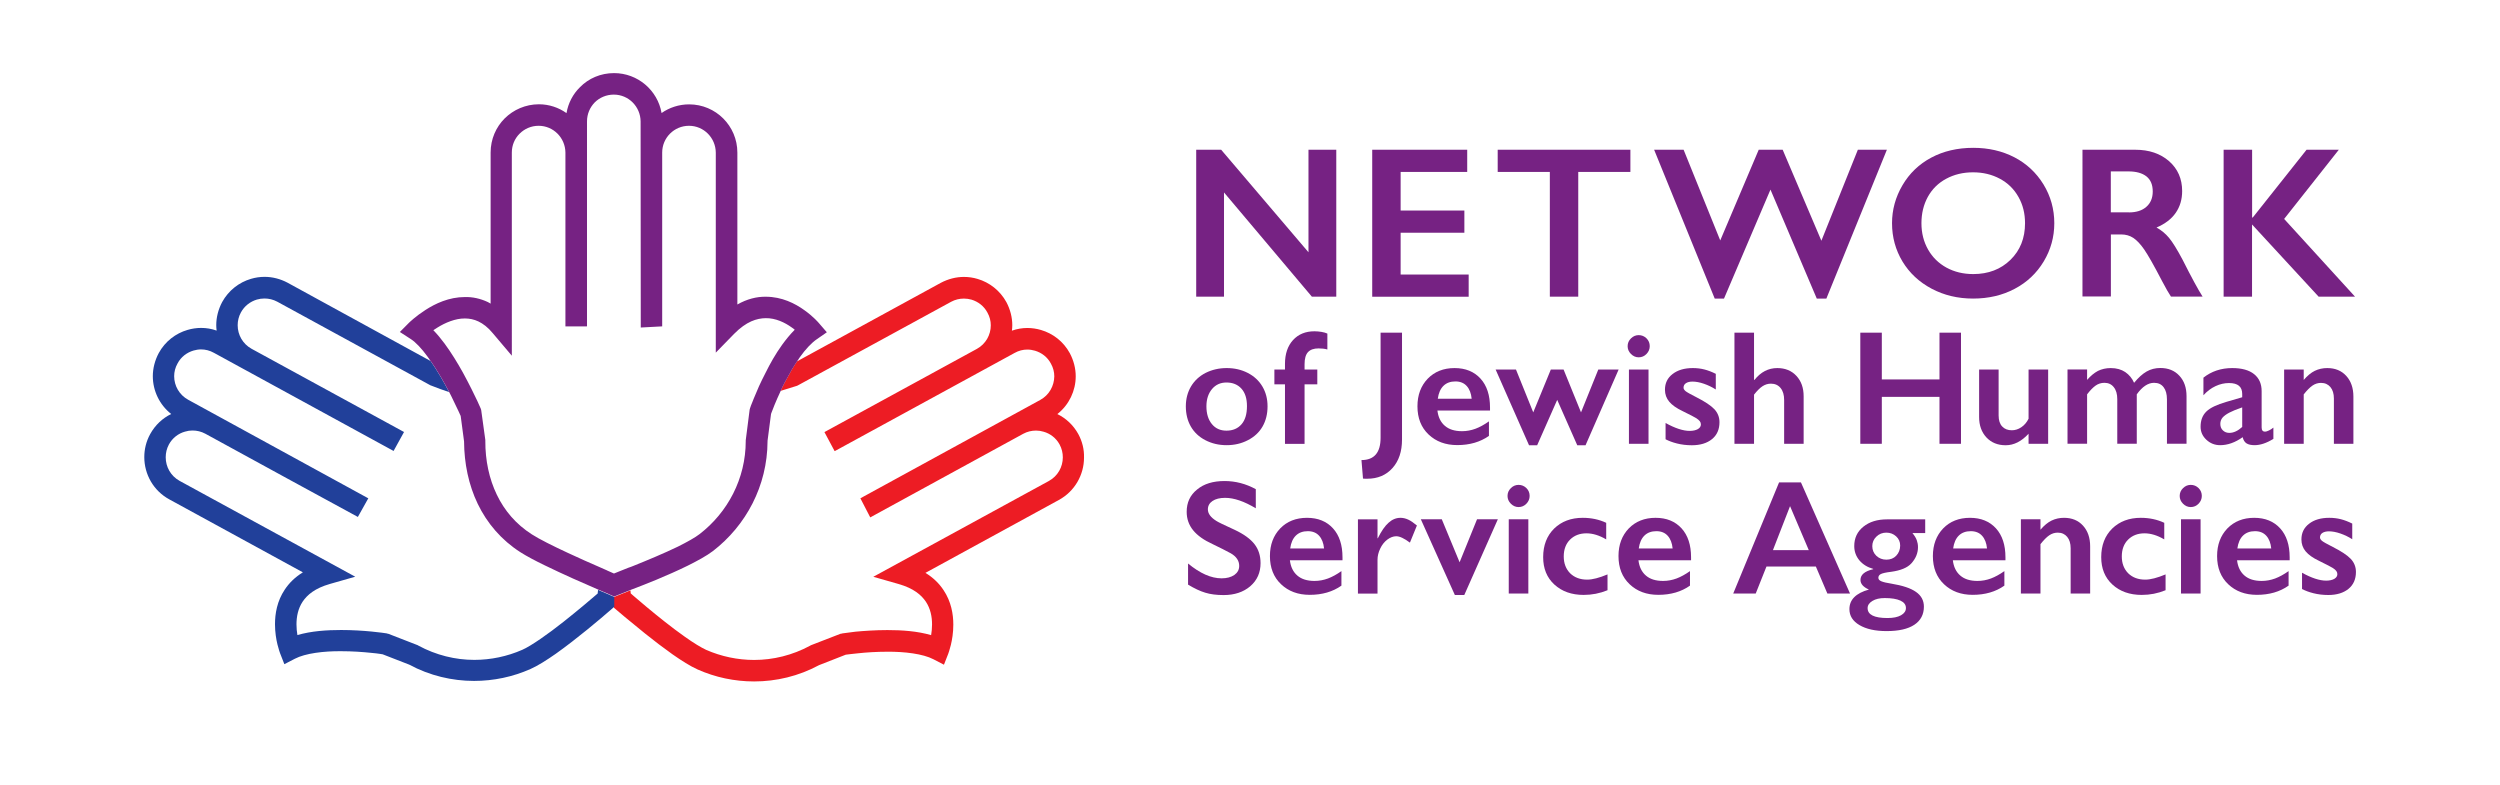 <?xml version="1.0" encoding="utf-8"?>
<!-- Generator: Adobe Illustrator 23.0.6, SVG Export Plug-In . SVG Version: 6.00 Build 0)  -->
<svg version="1.1" id="Layer_1" xmlns="http://www.w3.org/2000/svg" xmlns:xlink="http://www.w3.org/1999/xlink" x="0px" y="0px"
	 viewBox="0 0 325.55 102.19" style="enable-background:new 0 0 325.55 102.19;" xml:space="preserve">
<style type="text/css">
	.st0{fill:#762283;}
	.st1{fill:#ED1C24;}
	.st2{fill:#21409A;}
</style>
<g id="full_name">
	<g id="Gill_Sans">
		<g>
			<path class="st0" d="M159.02,19.5l11.37,13.35V19.5h3.62v19.13h-3.18l-11.44-13.57v13.57h-3.62V19.5H159.02z"/>
			<path class="st0" d="M191.06,19.5v2.89h-8.67v5.03h8.3v2.89h-8.3v5.44h8.86v2.89h-12.56V19.5H191.06z"/>
			<path class="st0" d="M212.31,19.5v2.89h-6.79v16.24h-3.7V22.39h-6.79V19.5H212.31z"/>
			<path class="st0" d="M219.24,19.5l4.77,11.81l5.01-11.81h3.12l5.04,11.85l4.75-11.85h3.78l-7.88,19.38h-1.25l-6.03-14.19
				l-6.05,14.19h-1.21l-7.89-19.38H219.24z"/>
			<path class="st0" d="M256.96,19.25c1.98,0,3.76,0.41,5.35,1.23c1.58,0.82,2.85,2,3.79,3.53c0.94,1.54,1.41,3.23,1.41,5.06
				c0,1.79-0.46,3.45-1.38,4.98c-0.92,1.53-2.18,2.72-3.78,3.56c-1.6,0.85-3.41,1.27-5.42,1.27c-1.98,0-3.78-0.43-5.4-1.29
				s-2.88-2.04-3.79-3.54c-0.9-1.5-1.36-3.16-1.36-4.98c0-1.75,0.45-3.4,1.36-4.95c0.9-1.54,2.15-2.74,3.74-3.59
				C253.07,19.68,254.9,19.25,256.96,19.25z M250.21,29.07c0,1.27,0.29,2.41,0.86,3.42c0.57,1.01,1.38,1.8,2.4,2.36
				c1.03,0.56,2.19,0.84,3.49,0.84c1.96,0,3.58-0.62,4.84-1.85c1.26-1.23,1.9-2.82,1.9-4.77c0-1.27-0.28-2.41-0.86-3.43
				c-0.57-1.02-1.38-1.81-2.41-2.36c-1.04-0.56-2.2-0.84-3.5-0.84c-1.3,0-2.46,0.28-3.5,0.84c-1.04,0.56-1.83,1.35-2.39,2.36
				C250.49,26.65,250.21,27.79,250.21,29.07z"/>
			<path class="st0" d="M278.06,19.5c1.8,0,3.26,0.5,4.4,1.49c1.13,1,1.7,2.29,1.7,3.89c0,1.09-0.28,2.03-0.84,2.84
				c-0.56,0.81-1.4,1.44-2.5,1.91c0.61,0.33,1.16,0.78,1.63,1.34c0.47,0.57,1.06,1.52,1.77,2.86c1.17,2.32,2.04,3.92,2.6,4.79h-4.12
				c-0.28-0.42-0.67-1.09-1.15-2.01c-1.06-2.04-1.84-3.41-2.33-4.12c-0.49-0.71-0.97-1.21-1.42-1.51c-0.46-0.3-0.98-0.45-1.58-0.45
				h-1.34v8.08h-3.7V19.5H278.06z M277.22,27.66c0.97,0,1.73-0.24,2.28-0.73c0.55-0.48,0.83-1.15,0.83-1.99
				c0-0.88-0.27-1.53-0.82-1.97c-0.55-0.43-1.33-0.65-2.34-0.65h-2.3v5.33H277.22z"/>
			<path class="st0" d="M293.27,19.5v8.83h0.08l7.01-8.83h4.2l-7.12,9.01l9.23,10.12h-4.74l-8.67-9.4v9.4h-3.7V19.5H293.27z"/>
			<path class="st0" d="M159.74,47.93c1.01,0,1.92,0.21,2.74,0.63c0.82,0.42,1.46,1.01,1.91,1.77c0.45,0.76,0.67,1.62,0.67,2.58
				c0,1-0.22,1.88-0.65,2.63c-0.43,0.75-1.07,1.35-1.91,1.78c-0.84,0.44-1.76,0.65-2.77,0.65c-1.02,0-1.94-0.22-2.77-0.65
				c-0.83-0.43-1.46-1.03-1.89-1.78c-0.43-0.75-0.65-1.63-0.65-2.63c0-0.97,0.23-1.84,0.68-2.6c0.46-0.76,1.09-1.34,1.91-1.76
				C157.84,48.14,158.74,47.93,159.74,47.93z M157.1,52.91c0,0.97,0.24,1.74,0.71,2.31c0.47,0.58,1.11,0.86,1.9,0.86
				c0.83,0,1.48-0.28,1.96-0.83c0.48-0.55,0.71-1.34,0.71-2.37c0-0.98-0.24-1.74-0.72-2.27c-0.48-0.53-1.13-0.8-1.95-0.8
				c-0.77,0-1.4,0.28-1.88,0.85C157.35,51.23,157.1,51.98,157.1,52.91z"/>
			<path class="st0" d="M171.17,43.14c0.3,0,0.6,0.03,0.92,0.08c0.31,0.05,0.57,0.13,0.76,0.22v2.07c-0.35-0.1-0.73-0.14-1.15-0.14
				c-0.61,0-1.07,0.16-1.37,0.48c-0.3,0.32-0.45,0.85-0.45,1.58v0.69h1.66v1.93h-1.66v7.75h-2.55v-7.75h-1.38v-1.93h1.38v-0.73
				c0-1.31,0.35-2.34,1.05-3.11C169.08,43.52,170.01,43.14,171.17,43.14z"/>
			<path class="st0" d="M182.57,43.32v13.92c0,1.55-0.41,2.78-1.24,3.71c-0.83,0.93-1.93,1.39-3.29,1.39c-0.1,0-0.19,0-0.27,0
				c-0.09,0-0.18-0.01-0.28-0.02l-0.2-2.41c1.66,0,2.49-0.97,2.49-2.91V43.32H182.57z"/>
			<path class="st0" d="M189.41,47.93c1.42,0,2.55,0.46,3.38,1.37c0.83,0.91,1.24,2.17,1.24,3.78v0.38h-6.85
				c0.1,0.86,0.43,1.53,0.97,1.99c0.54,0.47,1.29,0.7,2.23,0.7c0.61,0,1.19-0.11,1.76-0.32c0.56-0.21,1.14-0.53,1.75-0.96v1.89
				c-1.13,0.8-2.51,1.2-4.12,1.2c-1.53,0-2.77-0.46-3.74-1.38c-0.97-0.92-1.45-2.14-1.45-3.67c0-1.47,0.45-2.67,1.34-3.6
				C186.81,48.4,187.97,47.93,189.41,47.93z M191.64,51.92c-0.07-0.7-0.28-1.25-0.64-1.65c-0.36-0.4-0.85-0.6-1.48-0.6
				c-0.64,0-1.16,0.19-1.55,0.57c-0.39,0.38-0.64,0.94-0.74,1.68H191.64z"/>
			<path class="st0" d="M197.41,48.12l2.25,5.58l2.29-5.58h1.66l2.27,5.58l2.25-5.58h2.65l-4.31,9.86h-1.08l-2.61-5.91l-2.61,5.91
				h-1.06l-4.35-9.86H197.41z"/>
			<path class="st0" d="M213.39,43.64c0.39,0,0.73,0.14,1.02,0.42c0.28,0.28,0.42,0.62,0.42,1.02c0,0.38-0.14,0.72-0.42,1.01
				c-0.28,0.29-0.62,0.44-1.02,0.44c-0.39,0-0.72-0.15-1.01-0.44c-0.29-0.29-0.43-0.63-0.43-1.01c0-0.4,0.15-0.74,0.44-1.02
				C212.68,43.78,213.01,43.64,213.39,43.64z M214.67,48.12v9.67h-2.55v-9.67H214.67z"/>
			<path class="st0" d="M220.44,47.93c0.53,0,1.03,0.06,1.5,0.18c0.47,0.12,0.97,0.31,1.49,0.57v2.04c-0.48-0.31-1-0.56-1.55-0.75
				c-0.55-0.19-1.05-0.28-1.48-0.28c-0.36,0-0.65,0.07-0.86,0.21c-0.21,0.14-0.31,0.34-0.31,0.59c0,0.15,0.09,0.29,0.26,0.44
				c0.17,0.14,0.65,0.41,1.42,0.8c1.11,0.56,1.88,1.08,2.33,1.55c0.44,0.47,0.67,1.04,0.67,1.7c0,0.93-0.32,1.67-0.97,2.2
				c-0.65,0.53-1.53,0.8-2.63,0.8c-0.69,0-1.33-0.08-1.93-0.23c-0.6-0.15-1.09-0.34-1.49-0.55v-2.12c1.24,0.69,2.29,1.03,3.14,1.03
				c0.43,0,0.79-0.08,1.06-0.23c0.27-0.16,0.4-0.36,0.4-0.62c0-0.15-0.05-0.29-0.14-0.41c-0.1-0.12-0.24-0.25-0.44-0.38
				c-0.19-0.13-0.8-0.44-1.81-0.94c-0.78-0.37-1.36-0.78-1.73-1.22c-0.37-0.44-0.56-0.96-0.56-1.56c0-0.86,0.33-1.54,1-2.05
				C218.47,48.19,219.35,47.93,220.44,47.93z"/>
			<path class="st0" d="M228.41,43.32v6.15h0.06c0.82-1.03,1.81-1.54,2.97-1.54c1.03,0,1.86,0.34,2.49,1.02
				c0.63,0.68,0.94,1.56,0.94,2.65v6.19h-2.54v-5.71c0-0.65-0.15-1.17-0.46-1.55s-0.73-0.57-1.26-0.57c-0.39,0-0.75,0.11-1.09,0.33
				c-0.34,0.22-0.71,0.59-1.11,1.1v6.4h-2.55V43.32H228.41z"/>
			<path class="st0" d="M245.05,43.32v6.09h7.51v-6.09h2.8v14.47h-2.8v-6.11h-7.51v6.11h-2.8V43.32H245.05z"/>
			<path class="st0" d="M260.26,48.12v5.99c0,0.63,0.16,1.11,0.47,1.43c0.31,0.33,0.73,0.49,1.25,0.49c0.43,0,0.84-0.13,1.23-0.39
				c0.39-0.26,0.71-0.63,0.95-1.11v-6.41h2.55v9.67h-2.55v-1.31c-0.92,1-1.91,1.5-2.98,1.5c-1.04,0-1.87-0.34-2.51-1.02
				c-0.63-0.68-0.95-1.56-0.95-2.65v-6.19H260.26z"/>
			<path class="st0" d="M274.86,47.93c0.75,0,1.38,0.18,1.89,0.52c0.51,0.35,0.9,0.82,1.15,1.4c0.55-0.67,1.09-1.16,1.63-1.47
				c0.54-0.31,1.14-0.46,1.79-0.46c1.02,0,1.85,0.33,2.47,1c0.63,0.67,0.94,1.56,0.94,2.67v6.19h-2.55v-5.77
				c0-0.67-0.14-1.2-0.43-1.58c-0.29-0.39-0.7-0.58-1.25-0.58c-0.78,0-1.53,0.5-2.25,1.5v6.43h-2.54v-5.81
				c0-0.66-0.15-1.18-0.46-1.56c-0.3-0.38-0.71-0.56-1.22-0.56c-0.41,0-0.8,0.12-1.14,0.36c-0.34,0.24-0.71,0.62-1.11,1.14v6.43
				h-2.55v-9.67h2.55v1.36c0.46-0.53,0.93-0.91,1.41-1.17C273.69,48.06,274.24,47.93,274.86,47.93z"/>
			<path class="st0" d="M290.68,47.93c1.24,0,2.19,0.26,2.85,0.79c0.66,0.53,0.98,1.27,0.98,2.21v4.73c0,0.37,0.15,0.55,0.44,0.55
				c0.12,0,0.3-0.05,0.52-0.16c0.22-0.11,0.41-0.23,0.57-0.37v1.47c-0.89,0.55-1.71,0.82-2.44,0.82c-0.46,0-0.81-0.08-1.05-0.23
				s-0.42-0.42-0.51-0.81c-0.97,0.69-1.95,1.04-2.93,1.04c-0.7,0-1.3-0.24-1.8-0.71c-0.5-0.47-0.75-1.03-0.75-1.69
				c0-0.84,0.25-1.49,0.75-1.98s1.37-0.9,2.61-1.26l2.06-0.6V51.3c0-0.95-0.57-1.42-1.72-1.42c-0.59,0-1.17,0.13-1.75,0.4
				c-0.58,0.27-1.11,0.67-1.58,1.19v-2.29C287.98,48.35,289.23,47.93,290.68,47.93z M289.13,55.2c0,0.35,0.11,0.64,0.34,0.85
				c0.22,0.21,0.5,0.32,0.83,0.32c0.56,0,1.12-0.26,1.68-0.77v-2.55c-0.71,0.24-1.27,0.47-1.67,0.68c-0.4,0.21-0.7,0.43-0.89,0.65
				C289.23,54.61,289.13,54.88,289.13,55.2z"/>
			<path class="st0" d="M303.05,47.93c1.04,0,1.86,0.34,2.48,1.02c0.62,0.68,0.93,1.58,0.93,2.69v6.15h-2.54V51.9
				c0-0.63-0.15-1.13-0.45-1.49s-0.71-0.55-1.23-0.55c-0.39,0-0.76,0.11-1.11,0.35c-0.34,0.23-0.72,0.62-1.14,1.15v6.43h-2.55v-9.67
				h2.55v1.36c0.47-0.55,0.95-0.95,1.44-1.19C301.93,48.05,302.47,47.93,303.05,47.93z"/>
			<path class="st0" d="M159.46,62.64c1.41,0,2.77,0.35,4.07,1.06v2.49c-1.5-0.9-2.83-1.36-3.99-1.36c-0.7,0-1.25,0.14-1.65,0.41
				c-0.4,0.27-0.6,0.64-0.6,1.09c0,0.55,0.37,1.05,1.11,1.51c0.21,0.14,1,0.53,2.39,1.16c1.19,0.56,2.04,1.18,2.57,1.86
				c0.53,0.68,0.79,1.51,0.79,2.47c0,1.24-0.45,2.24-1.34,3.01c-0.89,0.76-2.05,1.15-3.47,1.15c-0.92,0-1.72-0.1-2.39-0.31
				c-0.67-0.2-1.41-0.55-2.24-1.05v-2.75c1.55,1.28,3,1.93,4.37,1.93c0.68,0,1.23-0.15,1.66-0.44c0.42-0.3,0.63-0.69,0.63-1.18
				c0-0.67-0.37-1.22-1.1-1.64c-0.61-0.33-1.39-0.73-2.35-1.19c-1.14-0.52-1.99-1.12-2.55-1.81c-0.56-0.69-0.84-1.49-0.84-2.4
				c0-1.22,0.45-2.18,1.36-2.91C156.78,63,157.97,62.64,159.46,62.64z"/>
			<path class="st0" d="M170.2,67.43c1.42,0,2.55,0.46,3.38,1.37c0.83,0.91,1.24,2.17,1.24,3.78v0.38h-6.85
				c0.1,0.86,0.43,1.53,0.97,1.99c0.54,0.47,1.29,0.7,2.23,0.7c0.61,0,1.19-0.11,1.76-0.32c0.56-0.21,1.14-0.53,1.75-0.96v1.89
				c-1.13,0.8-2.51,1.2-4.12,1.2c-1.53,0-2.77-0.46-3.74-1.38c-0.97-0.92-1.45-2.14-1.45-3.67c0-1.47,0.45-2.67,1.34-3.6
				C167.59,67.9,168.76,67.43,170.2,67.43z M172.42,71.42c-0.07-0.7-0.28-1.25-0.64-1.65c-0.36-0.4-0.85-0.6-1.48-0.6
				c-0.64,0-1.16,0.19-1.55,0.57c-0.39,0.38-0.64,0.94-0.74,1.68H172.42z"/>
			<path class="st0" d="M182.37,67.43c0.34,0,0.67,0.08,1,0.23c0.33,0.15,0.71,0.41,1.14,0.77l-0.91,2.23
				c-0.74-0.55-1.33-0.83-1.78-0.83c-0.39,0-0.78,0.15-1.17,0.44c-0.38,0.29-0.69,0.68-0.92,1.17c-0.23,0.48-0.35,0.97-0.35,1.45
				v4.41h-2.55v-9.67h2.55v2.46h0.04c0.46-0.93,0.93-1.61,1.4-2.02C181.29,67.64,181.81,67.43,182.37,67.43z"/>
			<path class="st0" d="M187.75,67.62l2.32,5.6l2.27-5.6h2.71l-4.37,9.86h-1.23l-4.43-9.86H187.75z"/>
			<path class="st0" d="M197.75,63.14c0.39,0,0.73,0.14,1.02,0.42c0.28,0.28,0.42,0.62,0.42,1.02c0,0.38-0.14,0.72-0.42,1.01
				c-0.28,0.29-0.62,0.44-1.02,0.44c-0.39,0-0.72-0.15-1.01-0.44c-0.29-0.29-0.43-0.63-0.43-1.01c0-0.4,0.15-0.74,0.44-1.02
				C197.03,63.28,197.37,63.14,197.75,63.14z M199.02,67.62v9.67h-2.55v-9.67H199.02z"/>
			<path class="st0" d="M206.1,67.43c1.13,0,2.14,0.22,3.06,0.65v2.16c-0.9-0.53-1.76-0.79-2.57-0.79c-0.87,0-1.58,0.27-2.13,0.81
				c-0.55,0.54-0.83,1.28-0.83,2.2c0,0.9,0.28,1.63,0.83,2.19c0.56,0.55,1.3,0.83,2.22,0.83c0.69,0,1.57-0.23,2.65-0.68v2.06
				c-1,0.41-2.03,0.61-3.1,0.61c-1.57,0-2.84-0.45-3.82-1.35s-1.46-2.09-1.46-3.57c0-1.54,0.48-2.78,1.43-3.72
				C203.34,67.9,204.58,67.43,206.1,67.43z"/>
			<path class="st0" d="M215.59,67.43c1.42,0,2.55,0.46,3.38,1.37c0.83,0.91,1.24,2.17,1.24,3.78v0.38h-6.85
				c0.1,0.86,0.43,1.53,0.97,1.99c0.54,0.47,1.29,0.7,2.23,0.7c0.61,0,1.19-0.11,1.76-0.32c0.56-0.21,1.14-0.53,1.75-0.96v1.89
				c-1.13,0.8-2.51,1.2-4.12,1.2c-1.53,0-2.77-0.46-3.74-1.38c-0.97-0.92-1.45-2.14-1.45-3.67c0-1.47,0.45-2.67,1.34-3.6
				C212.99,67.9,214.15,67.43,215.59,67.43z M217.81,71.42c-0.07-0.7-0.28-1.25-0.64-1.65c-0.36-0.4-0.85-0.6-1.48-0.6
				c-0.64,0-1.16,0.19-1.55,0.57c-0.39,0.38-0.64,0.94-0.74,1.68H217.81z"/>
			<path class="st0" d="M234.52,62.82l6.39,14.47h-2.95l-1.5-3.52h-6.43l-1.4,3.52h-2.93l5.97-14.47H234.52z M230.87,71.64h4.67
				l-2.44-5.73L230.87,71.64z"/>
			<path class="st0" d="M250.7,67.62v1.8h-1.66c0.27,0.33,0.46,0.64,0.56,0.92s0.16,0.58,0.16,0.91c0,0.77-0.29,1.48-0.87,2.12
				c-0.51,0.56-1.39,0.92-2.63,1.09c-0.67,0.08-1.11,0.18-1.33,0.29c-0.22,0.11-0.33,0.27-0.33,0.49c0,0.2,0.13,0.35,0.4,0.46
				c0.27,0.11,0.69,0.21,1.28,0.3c1.46,0.24,2.53,0.59,3.22,1.08c0.69,0.48,1.03,1.12,1.03,1.92c0,1.02-0.42,1.81-1.25,2.36
				s-2.04,0.82-3.6,0.82c-1.48,0-2.66-0.26-3.54-0.78c-0.88-0.52-1.31-1.21-1.31-2.08c0-1.23,0.85-2.08,2.54-2.55
				c-0.73-0.32-1.1-0.74-1.1-1.25c0-0.68,0.55-1.14,1.66-1.4v-0.04c-0.75-0.21-1.35-0.58-1.8-1.11c-0.44-0.53-0.67-1.15-0.67-1.86
				c0-1.04,0.39-1.88,1.18-2.52c0.79-0.64,1.82-0.96,3.09-0.96H250.7z M243.2,79.19c0,0.86,0.86,1.29,2.59,1.29
				c0.75,0,1.33-0.12,1.76-0.36c0.42-0.24,0.64-0.55,0.64-0.94c0-0.43-0.24-0.75-0.72-0.97c-0.48-0.22-1.16-0.33-2.04-0.33
				c-0.66,0-1.19,0.12-1.6,0.37C243.4,78.51,243.2,78.82,243.2,79.19z M243.81,71.12c0,0.5,0.18,0.92,0.53,1.26
				c0.36,0.33,0.79,0.5,1.3,0.5c0.53,0,0.96-0.17,1.29-0.52s0.51-0.79,0.51-1.32c0-0.48-0.18-0.88-0.53-1.2
				c-0.35-0.32-0.78-0.48-1.27-0.48c-0.51,0-0.94,0.17-1.3,0.52S243.81,70.64,243.81,71.12z"/>
			<path class="st0" d="M256.53,67.43c1.42,0,2.55,0.46,3.38,1.37s1.24,2.17,1.24,3.78v0.38h-6.85c0.1,0.86,0.43,1.53,0.97,1.99
				c0.54,0.47,1.29,0.7,2.23,0.7c0.61,0,1.19-0.11,1.76-0.32c0.56-0.21,1.14-0.53,1.75-0.96v1.89c-1.13,0.8-2.51,1.2-4.12,1.2
				c-1.53,0-2.77-0.46-3.74-1.38c-0.97-0.92-1.45-2.14-1.45-3.67c0-1.47,0.45-2.67,1.34-3.6C253.92,67.9,255.09,67.43,256.53,67.43z
				 M258.75,71.42c-0.07-0.7-0.28-1.25-0.64-1.65c-0.36-0.4-0.85-0.6-1.48-0.6c-0.64,0-1.16,0.19-1.55,0.57
				c-0.39,0.38-0.64,0.94-0.74,1.68H258.75z"/>
			<path class="st0" d="M268.77,67.43c1.04,0,1.86,0.34,2.48,1.02c0.62,0.68,0.93,1.58,0.93,2.69v6.15h-2.54V71.4
				c0-0.63-0.15-1.13-0.45-1.49s-0.71-0.55-1.23-0.55c-0.39,0-0.76,0.11-1.11,0.35c-0.34,0.23-0.72,0.62-1.14,1.15v6.43h-2.55v-9.67
				h2.55v1.36c0.47-0.55,0.95-0.95,1.44-1.19C267.65,67.55,268.19,67.43,268.77,67.43z"/>
			<path class="st0" d="M278.77,67.43c1.13,0,2.14,0.22,3.06,0.65v2.16c-0.9-0.53-1.76-0.79-2.57-0.79c-0.87,0-1.58,0.27-2.13,0.81
				c-0.55,0.54-0.83,1.28-0.83,2.2c0,0.9,0.28,1.63,0.83,2.19c0.56,0.55,1.3,0.83,2.22,0.83c0.69,0,1.57-0.23,2.65-0.68v2.06
				c-1,0.41-2.03,0.61-3.1,0.61c-1.57,0-2.84-0.45-3.82-1.35c-0.98-0.9-1.46-2.09-1.46-3.57c0-1.54,0.48-2.78,1.43-3.72
				C276.01,67.9,277.25,67.43,278.77,67.43z"/>
			<path class="st0" d="M285.28,63.14c0.39,0,0.73,0.14,1.02,0.42c0.28,0.28,0.42,0.62,0.42,1.02c0,0.38-0.14,0.72-0.42,1.01
				c-0.28,0.29-0.62,0.44-1.02,0.44c-0.39,0-0.72-0.15-1.01-0.44c-0.29-0.29-0.43-0.63-0.43-1.01c0-0.4,0.15-0.74,0.44-1.02
				C284.57,63.28,284.9,63.14,285.28,63.14z M286.56,67.62v9.67h-2.55v-9.67H286.56z"/>
			<path class="st0" d="M293.54,67.43c1.42,0,2.55,0.46,3.38,1.37c0.83,0.91,1.24,2.17,1.24,3.78v0.38h-6.85
				c0.1,0.86,0.43,1.53,0.97,1.99c0.54,0.47,1.29,0.7,2.23,0.7c0.61,0,1.19-0.11,1.76-0.32c0.56-0.21,1.14-0.53,1.75-0.96v1.89
				c-1.13,0.8-2.51,1.2-4.12,1.2c-1.53,0-2.77-0.46-3.74-1.38c-0.97-0.92-1.45-2.14-1.45-3.67c0-1.47,0.45-2.67,1.34-3.6
				C290.94,67.9,292.1,67.43,293.54,67.43z M295.76,71.42c-0.07-0.7-0.28-1.25-0.64-1.65c-0.36-0.4-0.85-0.6-1.48-0.6
				c-0.64,0-1.16,0.19-1.55,0.57c-0.39,0.38-0.64,0.94-0.74,1.68H295.76z"/>
			<path class="st0" d="M303.32,67.43c0.53,0,1.03,0.06,1.5,0.18c0.47,0.12,0.97,0.31,1.49,0.57v2.04c-0.48-0.31-1-0.56-1.55-0.75
				c-0.55-0.19-1.05-0.28-1.48-0.28c-0.36,0-0.65,0.07-0.86,0.21c-0.21,0.14-0.31,0.34-0.31,0.59c0,0.15,0.09,0.29,0.26,0.44
				c0.17,0.14,0.65,0.41,1.42,0.8c1.11,0.56,1.88,1.08,2.33,1.55c0.44,0.47,0.67,1.04,0.67,1.7c0,0.93-0.32,1.67-0.97,2.2
				c-0.65,0.53-1.53,0.8-2.63,0.8c-0.69,0-1.33-0.08-1.93-0.23c-0.6-0.15-1.09-0.34-1.49-0.55v-2.12c1.24,0.69,2.29,1.03,3.14,1.03
				c0.43,0,0.79-0.08,1.06-0.23c0.27-0.16,0.4-0.36,0.4-0.62c0-0.15-0.05-0.29-0.14-0.41s-0.24-0.25-0.44-0.38
				c-0.19-0.13-0.8-0.44-1.81-0.94c-0.78-0.37-1.36-0.78-1.73-1.22c-0.37-0.44-0.56-0.96-0.56-1.56c0-0.86,0.33-1.54,1-2.05
				C301.34,67.69,302.22,67.43,303.32,67.43z"/>
		</g>
	</g>
	<g>
		<path class="st1" d="M140.42,56.53c-0.65-1.18-1.62-2.07-2.73-2.61c1.53-1.21,2.39-3.04,2.39-4.92c0-1.01-0.26-2.05-0.77-3.01
			c-0.83-1.53-2.21-2.57-3.75-3.02c-0.57-0.17-1.18-0.26-1.78-0.26c-0.66,0-1.34,0.11-2.01,0.35c0.03-0.24,0.05-0.47,0.05-0.71
			c0-1.01-0.26-2.05-0.77-3.01c-0.83-1.51-2.21-2.57-3.75-3.02c-0.57-0.17-1.16-0.26-1.77-0.26c-1.03,0-2.05,0.26-3.02,0.77
			l-18.73,10.23c-0.24,0.35-0.47,0.73-0.69,1.09c-0.03,0.06-0.06,0.11-0.09,0.17c-0.29,0.5-0.56,1-0.82,1.48
			c-0.2,0.38-0.38,0.76-0.53,1.1c0.71-0.21,1.42-0.44,2.1-0.65l0.12-0.05l19.98-10.9c0.54-0.29,1.1-0.42,1.68-0.42
			c0.33,0,0.66,0.05,0.98,0.14c0.86,0.26,1.62,0.83,2.07,1.68c0.3,0.53,0.44,1.1,0.44,1.66c0,1.24-0.65,2.43-1.81,3.07l-19.86,10.84
			l0.02,0.02l1.31,2.45l0.03-0.02v0.02l23.41-12.78c0.53-0.3,1.1-0.44,1.66-0.44c0.35,0,0.68,0.06,1,0.15
			c0.86,0.26,1.62,0.82,2.07,1.68c0.3,0.53,0.44,1.1,0.44,1.66c-0.02,1.24-0.66,2.43-1.83,3.07l-23.37,12.78l-0.05,0.03l1.28,2.48
			h0.02l0.03-0.02l10.94-5.98l8.93-4.88c0.54-0.29,1.1-0.42,1.68-0.42c0.33,0,0.66,0.05,0.98,0.15c0.86,0.24,1.62,0.82,2.08,1.66
			c0.29,0.54,0.42,1.1,0.42,1.68c0,1.24-0.65,2.43-1.81,3.07l-22.87,12.48l3.29,0.94c1.96,0.56,2.96,1.42,3.56,2.31
			c0.6,0.91,0.8,1.95,0.8,2.95c0,0.51-0.05,0.98-0.12,1.4c-1.81-0.53-3.82-0.66-5.69-0.66c-1.6,0-3.08,0.11-4.17,0.21
			c-0.54,0.06-1,0.12-1.3,0.17c-0.17,0.02-0.29,0.03-0.38,0.05l-0.09,0.02l-0.03,0.02h-0.08l-0.11,0.03l-3.82,1.48l-0.08,0.05
			c-2.31,1.25-4.82,1.86-7.3,1.86c-2.14,0-4.27-0.45-6.24-1.31c-0.63-0.29-1.68-0.92-2.78-1.71c-1.68-1.18-3.55-2.69-4.98-3.88
			c-0.72-0.6-1.34-1.13-1.78-1.51c-0.11-0.09-0.21-0.18-0.29-0.26c0-0.11-0.02-0.24-0.03-0.39c-0.11,0.05-2.17,0.87-2.17,0.87v1.38
			c0.39,0.35,2.09,1.77,4.07,3.37c1.13,0.91,2.39,1.87,3.56,2.7c1.19,0.83,2.3,1.54,3.28,1.98c2.31,1.03,4.82,1.56,7.36,1.56
			c2.87,0,5.78-0.68,8.47-2.13c0.03,0,0.05-0.02,0.08-0.03l3.32-1.3l0.09-0.03c0.02,0,0.02,0,0.02,0c0.27-0.03,0.85-0.11,1.6-0.18
			c1.01-0.11,2.34-0.2,3.76-0.2c2.24-0.02,4.65,0.27,6.01,0.98l1.37,0.71l0.56-1.43c0.03-0.11,0.66-1.68,0.66-3.79
			c0-1.36-0.27-2.99-1.27-4.49c-0.56-0.85-1.33-1.62-2.36-2.25l17.37-9.49c2.08-1.13,3.28-3.29,3.28-5.51
			C141.19,58.5,140.93,57.48,140.42,56.53z"/>
		<path class="st2" d="M79.95,79.05c-0.09,0.08-0.22,0.2-0.46,0.4c-1.25,1.09-4.36,3.73-7.11,5.68c-1.19,0.83-2.3,1.54-3.28,1.98
			c-2.31,1.03-4.82,1.56-7.37,1.56c-2.85,0-5.77-0.68-8.46-2.13c-0.03,0-0.05-0.02-0.08-0.03l-3.37-1.31H49.8
			c-0.08-0.02-0.17-0.03-0.3-0.05c-0.29-0.05-0.69-0.09-1.21-0.14c-1.03-0.11-2.42-0.21-3.88-0.21c-2.24-0.02-4.65,0.27-6.01,0.98
			l-1.37,0.71l-0.56-1.43c-0.03-0.11-0.66-1.68-0.66-3.78c0-1.37,0.27-3.01,1.27-4.5c0.56-0.85,1.33-1.62,2.36-2.25l-17.37-9.49
			c-2.1-1.13-3.28-3.29-3.28-5.51c0-1.03,0.24-2.05,0.77-3.01c0.65-1.18,1.62-2.07,2.73-2.61c-1.53-1.21-2.39-3.04-2.39-4.92
			c0-1.01,0.26-2.05,0.77-3.01c0.83-1.53,2.21-2.57,3.75-3.02c0.57-0.17,1.18-0.26,1.77-0.26c0.68,0,1.36,0.11,2.02,0.35
			c-0.03-0.24-0.05-0.47-0.05-0.71c0-1.01,0.26-2.05,0.77-3.01c0.83-1.51,2.21-2.57,3.75-3.02c0.57-0.17,1.16-0.26,1.77-0.26
			c1.03,0,2.05,0.26,3.01,0.77L56.05,47h0.02c0.89,1.28,1.74,2.76,2.42,4.06c-0.79-0.26-1.57-0.54-2.34-0.85l-0.09-0.03L36.11,39.29
			c-0.54-0.29-1.1-0.42-1.68-0.42c-0.33,0-0.66,0.05-0.98,0.14c-0.86,0.26-1.62,0.83-2.08,1.68c-0.29,0.53-0.42,1.1-0.42,1.66
			c0,1.24,0.65,2.43,1.81,3.07l19.86,10.84l-0.02,0.02l-1.34,2.43v0.02L27.85,45.94c-0.54-0.3-1.1-0.44-1.68-0.44
			c-0.33,0-0.66,0.06-0.98,0.15c-0.86,0.26-1.62,0.82-2.07,1.68c-0.3,0.53-0.44,1.1-0.44,1.66c0,1.24,0.66,2.43,1.83,3.07
			l23.41,12.81h0.02l0.02,0.02l-1.36,2.43l-0.03-0.02l-9.2-5.01l-10.63-5.81c-0.54-0.29-1.1-0.42-1.68-0.42
			c-0.33,0-0.66,0.05-0.98,0.15c-0.86,0.24-1.62,0.82-2.08,1.66c-0.29,0.54-0.42,1.1-0.42,1.68c0,1.24,0.65,2.43,1.81,3.07
			l22.87,12.48l-3.29,0.94c-1.96,0.56-2.96,1.42-3.56,2.31c-0.6,0.91-0.8,1.95-0.8,2.96c0,0.5,0.05,0.98,0.12,1.39
			c1.81-0.53,3.82-0.66,5.69-0.66c2.98,0,5.56,0.38,5.94,0.44l0.06,0.02l0.06,0.02l0.11,0.02l3.81,1.48l0.08,0.05
			c2.31,1.25,4.82,1.86,7.28,1.86c2.16,0,4.29-0.45,6.25-1.31c0.56-0.24,1.42-0.77,2.37-1.42s1.99-1.43,2.99-2.22
			c1.9-1.5,3.67-3.01,4.46-3.69c0.02-0.14,0.03-0.29,0.05-0.47c0.65,0.27,1.53,0.65,1.53,0.65l0.03,0.02l0.55,0.24V79.05z"/>
		<path class="st0" d="M106.66,42.1c-0.05-0.06-0.74-0.88-1.93-1.72c-1.18-0.85-2.9-1.74-5.01-1.74c-1.18-0.02-2.45,0.3-3.7,1.01
			V19.87c0-3.47-2.81-6.28-6.28-6.28c-1.33,0-2.58,0.42-3.59,1.13c-0.51-2.96-3.1-5.2-6.19-5.2c-1.74,0-3.32,0.69-4.44,1.84
			c-0.91,0.89-1.53,2.07-1.75,3.37c-1.03-0.73-2.27-1.15-3.59-1.15c-1.74,0-3.32,0.71-4.46,1.84c-1.13,1.13-1.83,2.7-1.83,4.44
			v19.68c-0.12-0.08-0.23-0.14-0.35-0.2c-1-0.47-2.01-0.68-2.98-0.66c-2.1,0-3.88,0.86-5.15,1.68c-1.28,0.82-2.07,1.6-2.13,1.65
			l-1.21,1.22l1.45,0.94c0.59,0.38,1.39,1.21,2.14,2.25c0.14,0.18,0.27,0.38,0.39,0.57h0.02c0.89,1.28,1.74,2.76,2.42,4.06
			c0.09,0.17,0.17,0.33,0.26,0.5c0.39,0.8,0.72,1.48,0.95,1.98c0.12,0.24,0.21,0.44,0.26,0.57l0.03,0.06l0.44,3.32
			c0.02,2.87,0.59,5.65,1.78,8.13c1.21,2.51,3.07,4.71,5.56,6.3c0.8,0.51,1.89,1.09,3.13,1.69c2.37,1.16,5.23,2.42,6.96,3.16
			c0.82,0.35,1.37,0.59,1.53,0.65c0.02,0.02,0.03,0.02,0.03,0.02l0.55,0.25c0,0,2.06-0.82,2.17-0.87c0.89-0.33,2.07-0.8,3.32-1.31
			c1.34-0.56,2.78-1.19,4.08-1.83c1.3-0.65,2.45-1.27,3.31-1.92c4.29-3.31,7.07-8.47,7.1-14.27V57.4l0.45-3.47l0.02-0.06v-0.02
			c0.15-0.41,0.59-1.56,1.25-2.96c0.15-0.35,0.33-0.73,0.53-1.1c0.26-0.48,0.53-0.98,0.82-1.48c0.03-0.06,0.06-0.11,0.09-0.17
			c0.23-0.36,0.45-0.74,0.69-1.09c0.12-0.2,0.24-0.36,0.36-0.54c0.72-1.01,1.51-1.87,2.24-2.36l1.27-0.88L106.66,42.1z
			 M101.84,44.91c-0.85,1.18-1.57,2.46-2.16,3.66c-0.32,0.62-0.6,1.19-0.85,1.74c-0.27,0.62-0.5,1.16-0.68,1.6
			c-0.06,0.14-0.11,0.26-0.15,0.38c-0.09,0.24-0.17,0.44-0.23,0.57l-0.05,0.17l-0.03,0.05v0.03l-0.02,0.02v0.03l-0.03,0.11
			l-0.02,0.06l-0.51,4v0.09c0,4.92-2.36,9.32-6.01,12.13c-0.56,0.44-1.62,1.03-2.82,1.63c-1.84,0.89-4.06,1.81-5.8,2.51
			c-0.23,0.09-0.44,0.18-0.65,0.24c-0.35,0.15-0.66,0.27-0.95,0.38c-0.21,0.09-0.41,0.17-0.57,0.23c-0.14,0.05-0.24,0.09-0.35,0.14
			c-0.02,0-0.02,0-0.02,0c-0.23-0.11-0.51-0.23-0.86-0.38c-0.02,0-0.02-0.02-0.03-0.02c-0.29-0.12-0.6-0.26-0.95-0.42
			c-1.19-0.51-2.69-1.18-4.15-1.86c-1.9-0.88-3.76-1.81-4.7-2.42c-2.05-1.31-3.55-3.07-4.55-5.15c-1-2.07-1.51-4.47-1.5-7.01V57.3
			l-0.54-3.91L62.6,53.2c0-0.02-0.17-0.38-0.44-0.98c-0.39-0.82-1-2.08-1.75-3.46c-0.05-0.08-0.09-0.17-0.14-0.26
			c-0.69-1.24-1.5-2.57-2.37-3.75c-0.47-0.63-0.95-1.22-1.47-1.75c0.17-0.11,0.35-0.23,0.54-0.35c1.01-0.63,2.33-1.19,3.56-1.18
			c0.59,0,1.18,0.11,1.77,0.39c0.6,0.29,1.24,0.76,1.87,1.53l2.48,2.93V19.87c0-0.97,0.38-1.83,1.01-2.46
			c0.63-0.63,1.5-1.03,2.48-1.03c1.92,0,3.47,1.56,3.49,3.49v22.63h2.79v-0.02h0.02V15.81c0-0.97,0.38-1.83,1.01-2.48
			c0.63-0.62,1.5-1.01,2.48-1.01c1.92,0,3.47,1.56,3.49,3.49l0.02,26.69v0.15l2.79-0.15V19.87c0-0.97,0.39-1.83,1.01-2.46
			c0.63-0.63,1.5-1.03,2.48-1.03c1.92,0,3.47,1.56,3.49,3.49v26.05l2.39-2.45c1.6-1.62,2.95-2.02,4.11-2.04
			c1.28-0.02,2.51,0.57,3.4,1.22c0.14,0.09,0.26,0.18,0.38,0.29C102.89,43.54,102.34,44.22,101.84,44.91z"/>
	</g>
</g>
</svg>
